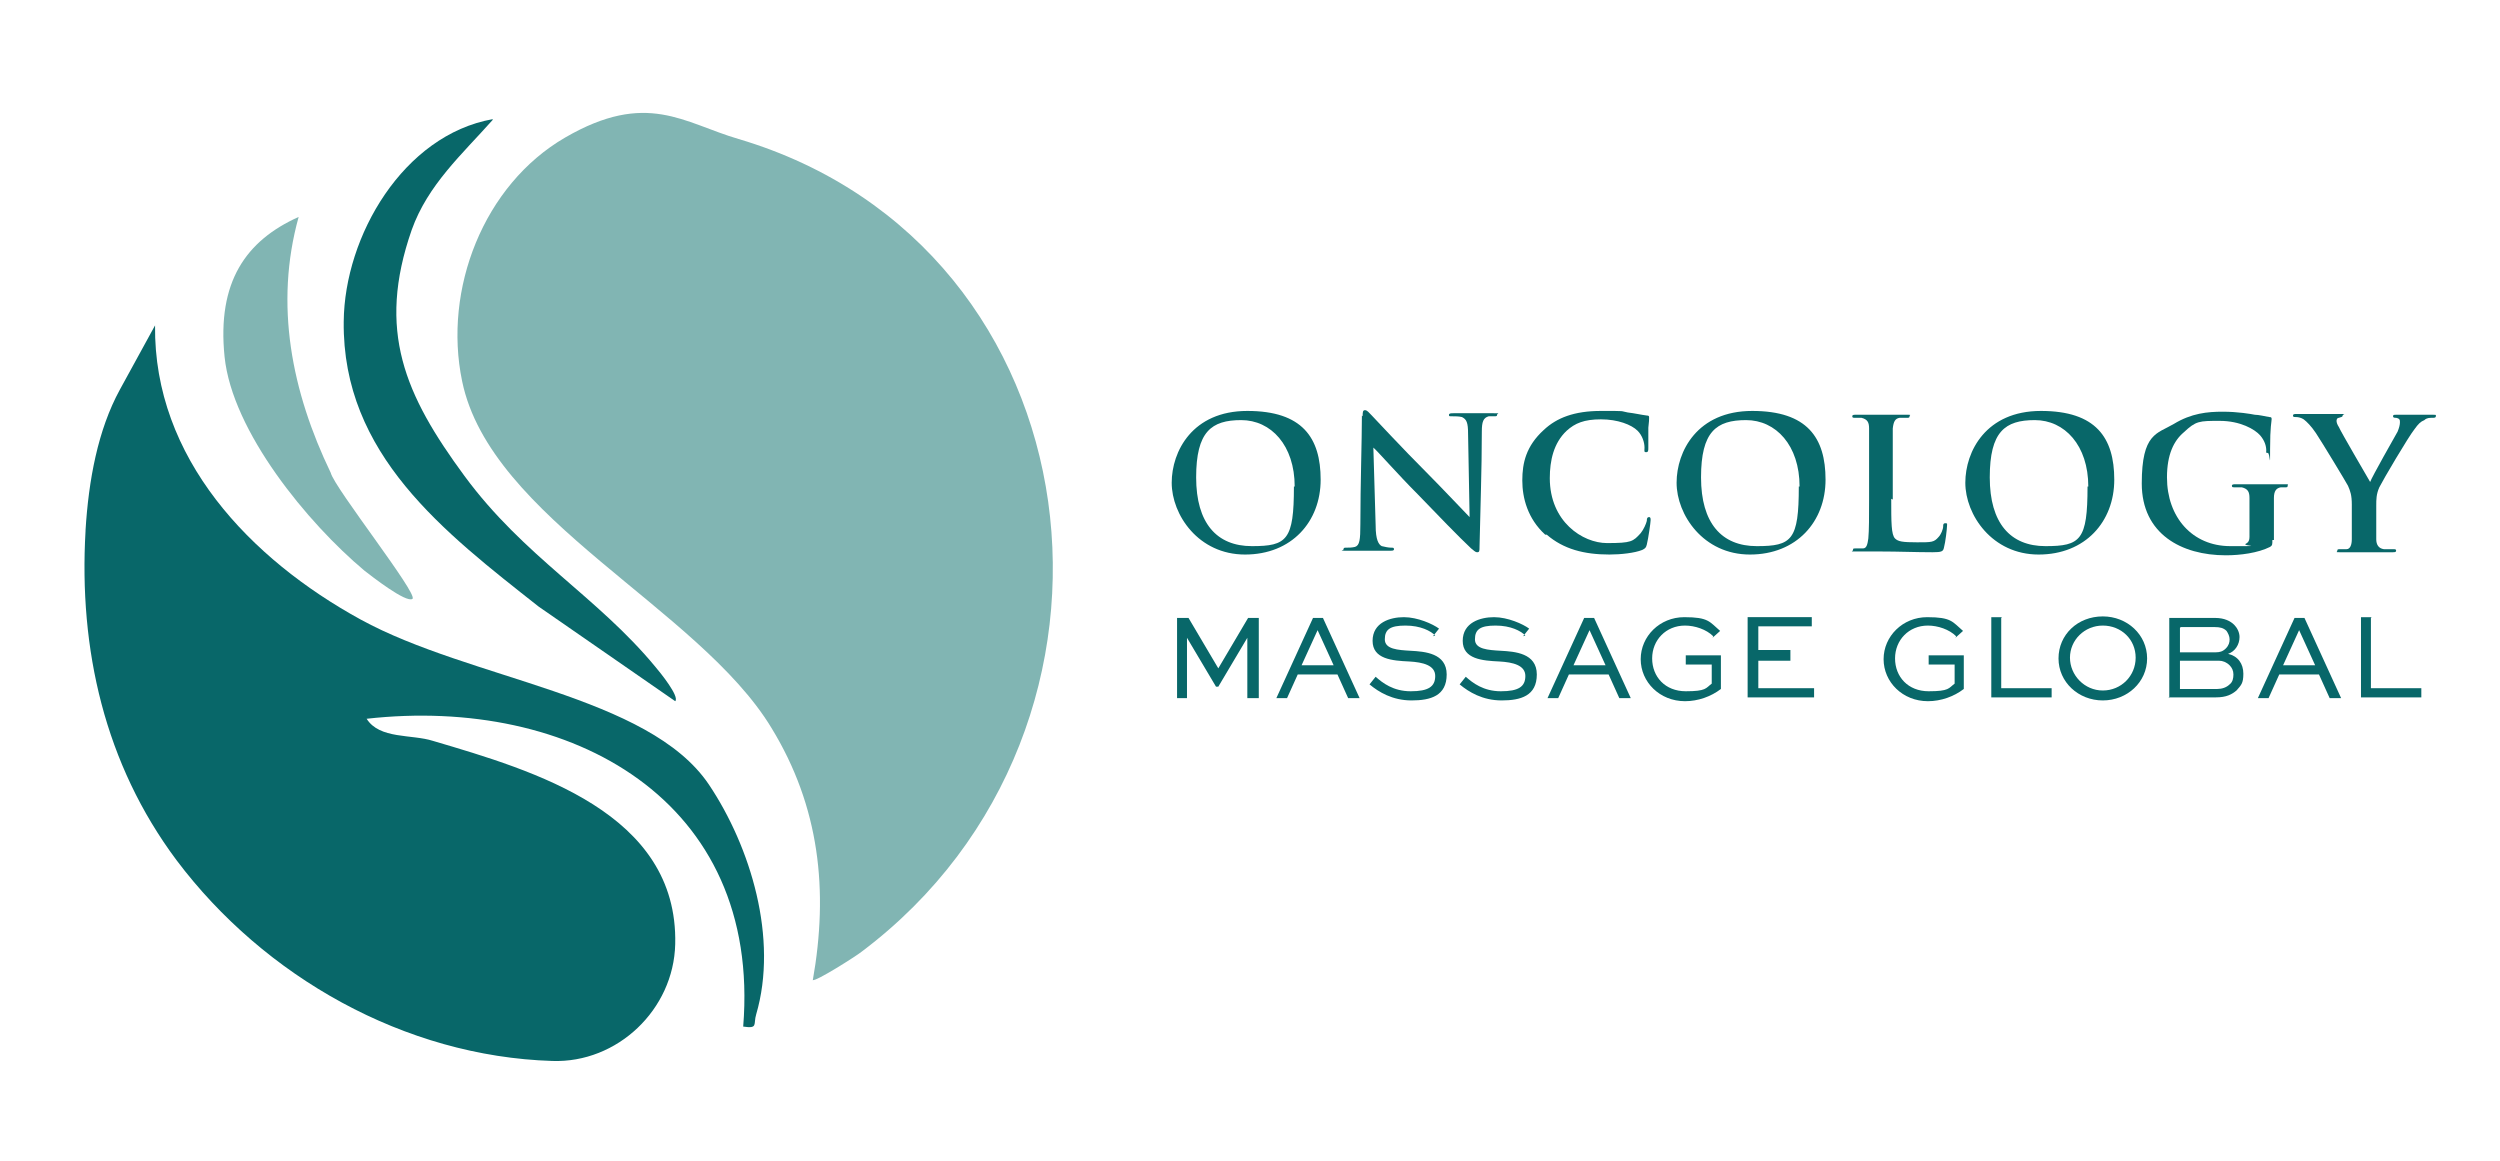 <svg xmlns="http://www.w3.org/2000/svg" id="Layer_1" viewBox="0 0 327.3 152"><defs><style>      .st0 {        fill: #81b5b3;      }      .st1 {        fill: #086769;      }    </style></defs><g><path class="st0" d="M106.4,128.4c2.1-11.8.9-22.8-5.4-33.1-9.5-15.7-36.8-27.4-40.5-45.4-2.5-12,2.8-25.7,13.5-31.9s15.5-1.9,22.7.2c47.5,14.1,55.2,77,16.1,106.4-.6.5-6.1,4-6.4,3.7Z"></path><path class="st1" d="M11.2,69.4c.4-6.5,1.6-13.1,4.5-18.4l4.6-8.4c-.2,17.4,12.5,30.6,26.9,38.5s37.7,9.9,45.6,21.6c5.5,8.2,9.1,20.2,6.2,30.1-.4,1.3.3,1.9-1.7,1.6,2.4-29.7-22.6-43.3-49.3-40.3,1.7,2.7,5.9,2,8.7,2.9,13.2,3.9,32.1,9.4,31.7,26.6-.2,8.6-7.6,15.6-16.1,15.3-19.3-.6-37.7-11-49.2-26.3-9.4-12.6-12.8-27.6-11.9-43.1Z"></path><path class="st1" d="M64.5,15.7c-4,4.5-8.5,8.5-10.6,14.4-4.6,13.2-.9,21.6,6.9,32.2s17.4,15.8,25,25c.6.7,3.2,3.9,2.6,4.5l-17.9-12.4c-12.3-9.7-25.7-19.9-25.5-37.3.1-11.2,7.8-24.4,19.5-26.5Z"></path><path class="st0" d="M39.1,28.4c-3.2,11.5-.9,22.9,4.2,33.5.5,2,11.5,15.9,10.7,16.5s-5.4-3-6.3-3.7c-7.4-6.2-17.3-18.2-18.3-28s2.8-15.2,9.7-18.3Z"></path></g><g><path class="st1" d="M153.4,63.2c0-4.1,2.7-9.4,9.9-9.4s9.6,3.5,9.6,9-3.8,9.8-9.9,9.8-9.6-5.2-9.6-9.4ZM169.5,63.7c0-5.4-3.1-8.7-7-8.7s-5.9,1.5-5.9,7.5,2.7,9,7.3,9,5.5-.8,5.5-7.8Z"></path><path class="st1" d="M178.4,54.5c0-.5,0-.8.3-.8s.5.3.9.7c.3.3,3.9,4.2,7.4,7.7,1.6,1.6,5,5.2,5.4,5.6l-.2-10.9c0-1.5-.2-1.9-.8-2.2-.4-.1-.9-.1-1.3-.1s-.4,0-.4-.2.3-.2.6-.2c1.2,0,2.4,0,2.9,0s1.2,0,2.3,0,.5,0,.5.2-.1.2-.4.2-.4,0-.7,0c-.7.2-.9.7-.9,2,0,5.1-.2,10.1-.3,15.1,0,.5,0,.7-.3.7s-.5-.3-.8-.5c-1.5-1.4-4.6-4.6-7-7.1-2.6-2.6-5.3-5.7-5.8-6.1l.3,10.2c0,1.9.4,2.5.8,2.7.4.1.9.2,1.2.2s.4,0,.4.2-.2.2-.5.2c-1.6,0-2.5,0-3,0s-1.3,0-2.6,0-.5,0-.5-.2.1-.2.4-.2.7,0,1.1-.1c.6-.2.7-.9.7-3,0-5.1.2-11,.2-14.2Z"></path><path class="st1" d="M202.3,70c-2.3-2.1-3-4.8-3-7.1s.5-4.5,2.8-6.6c1.7-1.6,4-2.5,7.5-2.5s2.4,0,3.5.2c.9.1,1.7.3,2.5.4.3,0,.3.1.3.3s0,.5-.1,1.3c0,.8,0,2.1,0,2.6,0,.4,0,.6-.3.6s-.2-.2-.2-.6c0-.7-.3-1.6-.9-2.2-.8-.8-2.6-1.5-4.8-1.5s-3.4.5-4.5,1.5c-1.7,1.6-2.2,3.9-2.2,6.2,0,5.7,4.3,8.5,7.5,8.5s3.4-.2,4.4-1.3c.4-.5.7-1.2.8-1.6,0-.4.1-.5.3-.5s.2.2.2.4c0,.3-.3,2.4-.5,3.2-.1.4-.2.5-.6.7-1,.4-2.8.6-4.3.6-3.3,0-6-.7-8.2-2.6Z"></path><path class="st1" d="M219.5,63.2c0-4.1,2.7-9.4,9.9-9.4s9.6,3.5,9.6,9-3.8,9.8-9.9,9.8-9.6-5.2-9.6-9.4ZM235.6,63.7c0-5.4-3.1-8.7-7-8.7s-5.9,1.5-5.9,7.5,2.7,9,7.3,9,5.5-.8,5.5-7.8Z"></path><path class="st1" d="M247.6,65.3c0,3.1,0,4.7.5,5.2.4.4,1,.5,2.9.5s2.2,0,2.8-.7c.3-.3.6-1,.6-1.4,0-.2,0-.4.3-.4s.2.1.2.4-.2,2.1-.4,2.8c-.1.5-.3.6-1.5.6-2.2,0-4.4-.1-6.9-.1s-1.9,0-3,0-.5,0-.5-.2,0-.2.4-.2.6,0,.9,0c.5,0,.6-.6.7-1.3.1-1,.1-2.9.1-5.1v-4.2c0-3.6,0-4.3,0-5.1,0-.8-.2-1.2-1-1.4-.2,0-.5,0-.8,0s-.4,0-.4-.2.2-.2.5-.2c1.1,0,2.6,0,3.3,0s2.3,0,3.2,0,.5,0,.5.2-.1.2-.4.2-.6,0-.9,0c-.6.1-.8.5-.9,1.4,0,.8,0,1.4,0,5.1v4.2Z"></path><path class="st1" d="M257.3,63.2c0-4.1,2.7-9.4,9.9-9.4s9.6,3.5,9.6,9-3.8,9.8-9.9,9.8-9.6-5.2-9.6-9.4ZM273.4,63.7c0-5.4-3.1-8.7-7-8.7s-5.9,1.5-5.9,7.5,2.7,9,7.3,9,5.5-.8,5.5-7.8Z"></path><path class="st1" d="M297.5,70.7c0,.6,0,.7-.3.9-1.6.8-3.9,1.1-5.8,1.1-5.8,0-11-2.8-11-9.4s2-6.5,4.2-7.8c2.3-1.4,4.4-1.6,6.4-1.6s3.7.3,4.2.4c.5,0,1.3.2,1.9.3.3,0,.3.1.3.3,0,.3-.2.9-.2,3.9s0,.5-.3.5-.2-.1-.2-.3c0-.6-.2-1.3-.8-2-.7-.8-2.6-1.9-5.3-1.9s-3.1,0-4.7,1.5c-1.3,1.1-2.2,2.9-2.2,5.9,0,5.2,3.3,9,8.3,9s1.5,0,2-.3c.4-.2.5-.5.5-.9v-2.3c0-1.2,0-2.1,0-2.8,0-.8-.2-1.2-1-1.4-.2,0-.6,0-.9,0s-.4,0-.4-.2.2-.2.5-.2c1.2,0,2.7,0,3.5,0s2,0,2.8,0,.5,0,.5.2-.1.2-.3.2-.4,0-.6,0c-.6.1-.9.5-.9,1.4,0,.7,0,1.7,0,2.9v2.6Z"></path><path class="st1" d="M307.9,66.1c0-1.3-.2-1.8-.5-2.5-.2-.4-3.4-5.7-4.2-6.9-.6-.9-1.2-1.5-1.6-1.8-.3-.2-.7-.3-1-.3s-.4,0-.4-.2.2-.2.5-.2c.4,0,2.2,0,3,0s1.5,0,2.6,0,.4,0,.4.2-.2.2-.5.3c-.2,0-.3.2-.3.4s.1.5.3.8c.3.7,3.7,6.5,4.1,7.2.2-.6,3.2-5.9,3.6-6.6.2-.5.3-.9.3-1.2s0-.5-.5-.6c-.2,0-.4,0-.4-.2s.1-.2.4-.2c.8,0,1.6,0,2.2,0s2.1,0,2.6,0,.4,0,.4.2-.2.2-.5.2-.7,0-1,.3c-.5.2-.8.5-1.3,1.2-.8,1-4.1,6.6-4.6,7.6-.4.9-.4,1.6-.4,2.4v2c0,.4,0,1.4,0,2.4,0,.7.3,1.2,1,1.3.3,0,.9,0,1.2,0s.4,0,.4.2-.2.2-.5.2c-1.5,0-3,0-3.7,0s-2.1,0-3,0-.5,0-.5-.2.1-.2.4-.2.6,0,.8,0c.5,0,.7-.6.7-1.3,0-1,0-2,0-2.4v-2Z"></path><path class="st1" d="M163.3,91.4v-7.9h0l-3.8,6.4h-.3l-3.8-6.4h0v7.9h-1.3v-10.5h1.5l3.9,6.6h0l3.9-6.6h1.4v10.5h-1.4Z"></path><path class="st1" d="M167.1,91.4l4.8-10.5h1.3l4.8,10.5h-1.5l-1.4-3.1h-5.2l-1.4,3.1h-1.4ZM170.4,87.1h4.2l-2.1-4.6h0l-2.1,4.6Z"></path><path class="st1" d="M187.9,83.2c-.6-.6-1.9-1.3-3.9-1.3s-2.7.5-2.7,1.8,1.7,1.4,3.4,1.5c1.8.1,4.7.3,4.7,3.1s-2.1,3.4-4.6,3.4-4.3-1.1-5.5-2.1l.8-1c.9.8,2.3,1.9,4.6,1.9s3.2-.6,3.2-2-1.6-1.8-3.4-1.9c-2.2-.1-4.8-.3-4.8-2.7s2.3-3.1,4.1-3.1,3.8.9,4.6,1.5l-.8,1Z"></path><path class="st1" d="M199.7,83.2c-.6-.6-1.9-1.3-3.9-1.3s-2.7.5-2.7,1.8,1.7,1.4,3.4,1.5c1.8.1,4.7.3,4.7,3.1s-2.1,3.4-4.6,3.4-4.3-1.1-5.5-2.1l.8-1c.9.8,2.3,1.9,4.6,1.9s3.2-.6,3.2-2-1.6-1.8-3.4-1.9c-2.2-.1-4.8-.3-4.8-2.7s2.3-3.1,4.1-3.1,3.8.9,4.6,1.5l-.8,1Z"></path><path class="st1" d="M202.6,91.4l4.8-10.5h1.3l4.8,10.5h-1.5l-1.4-3.1h-5.2l-1.4,3.1h-1.4ZM206,87.1h4.2l-2.1-4.6h0l-2.1,4.6Z"></path><path class="st1" d="M224.3,83.3c-.9-.9-2.4-1.4-3.7-1.4-2.5,0-4.3,1.9-4.3,4.3s1.7,4.3,4.4,4.3,2.6-.4,3.4-1v-2.5h-3.4v-1.2h4.6v4.4c-1.3,1-3,1.6-4.7,1.6-3.3,0-5.8-2.5-5.8-5.5s2.5-5.5,5.7-5.5,3.3.6,4.7,1.8l-1,.9Z"></path><path class="st1" d="M234.4,86.5h-4.2v3.6h7.3v1.2h-8.7v-10.5h8.4v1.2h-7v3.1h4.2v1.2Z"></path><path class="st1" d="M256.1,83.3c-.9-.9-2.4-1.4-3.7-1.4-2.5,0-4.3,1.9-4.3,4.3s1.7,4.3,4.4,4.3,2.6-.4,3.4-1v-2.5h-3.4v-1.2h4.6v4.4c-1.3,1-3,1.6-4.7,1.6-3.3,0-5.8-2.5-5.8-5.5s2.5-5.5,5.7-5.5,3.3.6,4.7,1.8l-1,.9Z"></path><path class="st1" d="M262,80.9v9.2h6.6v1.2h-7.9v-10.5h1.4Z"></path><path class="st1" d="M275.3,80.7c3.2,0,5.8,2.4,5.8,5.5s-2.6,5.5-5.8,5.5-5.8-2.4-5.8-5.5,2.5-5.5,5.8-5.5ZM275.3,90.4c2.4,0,4.3-1.9,4.3-4.3s-1.9-4.2-4.3-4.2-4.3,1.9-4.3,4.2,1.9,4.3,4.3,4.3Z"></path><path class="st1" d="M284,91.4v-10.5h6c1.2,0,2,.4,2.5.9.4.4.7,1,.7,1.6,0,1-.6,1.9-1.5,2.2,1.3.3,2,1.3,2,2.6s-.3,1.5-.9,2.2c-.6.5-1.3.9-2.7.9h-6.2ZM285.4,82.2v3.2h4.7c.5,0,.9-.1,1.3-.5s.5-.8.5-1.2-.2-.8-.4-1.1c-.4-.4-.9-.5-1.5-.5h-4.5ZM285.4,86.6v3.6h4.9c.6,0,1.2-.2,1.6-.6.4-.3.5-.8.5-1.3s-.2-.9-.5-1.2c-.4-.4-.9-.6-1.4-.6h-5.1Z"></path><path class="st1" d="M295.6,91.4l4.8-10.5h1.3l4.8,10.5h-1.5l-1.4-3.1h-5.2l-1.4,3.1h-1.4ZM298.9,87.1h4.2l-2.1-4.6h0l-2.1,4.6Z"></path><path class="st1" d="M310.4,80.9v9.2h6.6v1.2h-7.9v-10.5h1.4Z"></path></g></svg>